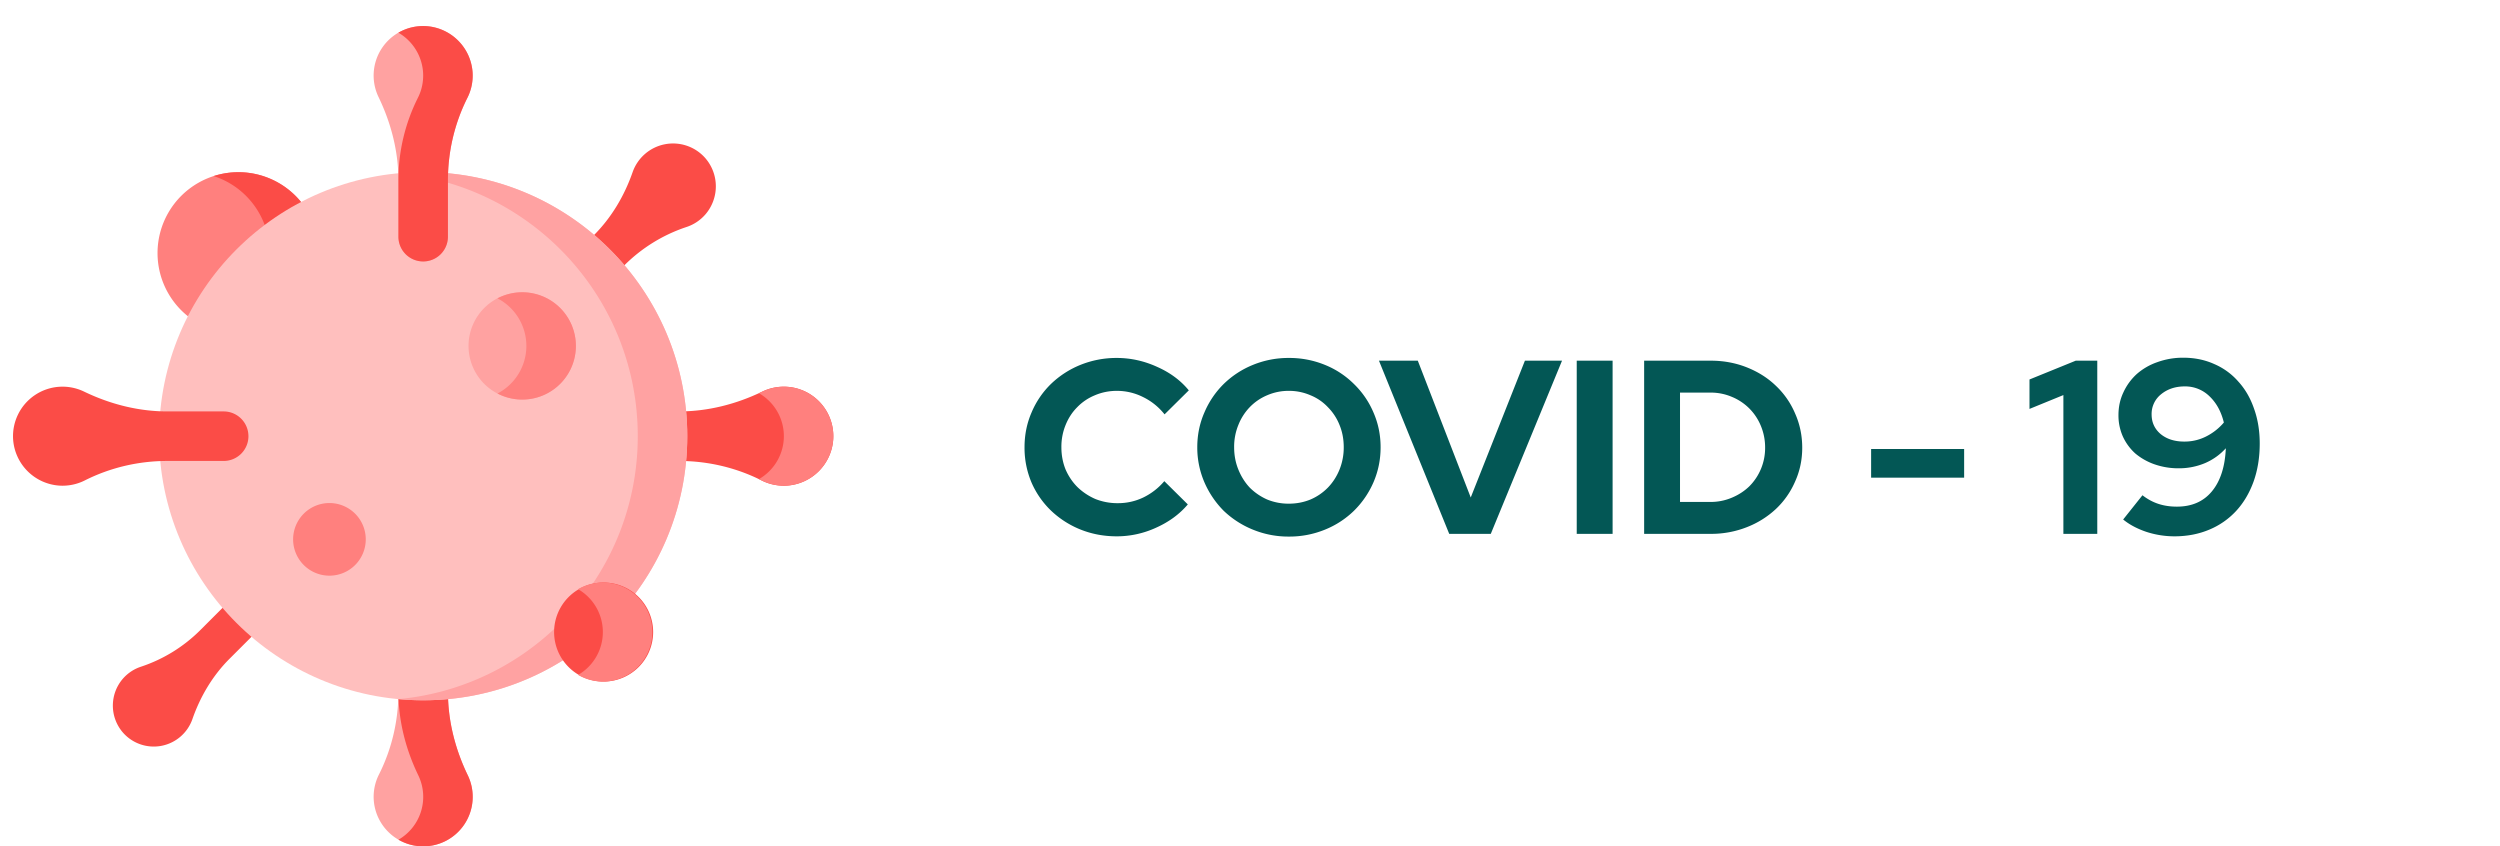 <svg width="192" height="65" fill="none" xmlns="http://www.w3.org/2000/svg"><path d="M85.847 38.644a4.47 4.47 0 001.957-.437 4.932 4.932 0 001.615-1.254l1.805 1.786c-.633.747-1.444 1.343-2.432 1.786a7.226 7.226 0 01-3.021.665c-1 0-1.938-.177-2.812-.532a7.108 7.108 0 01-2.242-1.444 6.707 6.707 0 01-1.501-2.166 6.835 6.835 0 01-.532-2.698c0-.963.184-1.862.551-2.698a6.654 6.654 0 011.501-2.185 7.108 7.108 0 012.242-1.444 7.356 7.356 0 012.793-.532c1.064 0 2.096.228 3.097.684 1 .443 1.811 1.045 2.432 1.805l-1.862 1.843a4.743 4.743 0 00-1.653-1.33 4.443 4.443 0 00-2.014-.475c-.595 0-1.159.114-1.691.342a3.97 3.97 0 00-1.349.912c-.38.38-.678.836-.893 1.368a4.422 4.422 0 00-.323 1.71c0 .608.108 1.178.323 1.71.228.52.532.969.912 1.349.393.38.849.684 1.368.912a4.565 4.565 0 001.729.323zm20.183-4.294c0 .95-.184 1.85-.551 2.698a6.946 6.946 0 01-1.501 2.185 6.888 6.888 0 01-2.223 1.444 7.217 7.217 0 01-2.774.532 7.163 7.163 0 01-2.755-.532 7.108 7.108 0 01-2.242-1.444 7.09 7.09 0 01-1.482-2.185 6.72 6.72 0 01-.551-2.698c0-.95.183-1.843.55-2.679a6.801 6.801 0 011.483-2.185 6.941 6.941 0 012.242-1.463 7.163 7.163 0 012.755-.532 7.21 7.21 0 012.774.532 6.73 6.73 0 012.223 1.463 6.669 6.669 0 011.501 2.185c.367.836.551 1.729.551 2.679zm-2.831 0c0-.62-.108-1.19-.323-1.71a4.076 4.076 0 00-.893-1.368 3.784 3.784 0 00-1.33-.912 4.117 4.117 0 00-1.672-.342 4.11 4.11 0 00-1.672.342c-.507.215-.95.52-1.33.912a4.19 4.19 0 00-.874 1.368 4.422 4.422 0 00-.323 1.71c0 .608.107 1.178.323 1.71.215.532.506.994.874 1.387.38.38.823.684 1.33.912a4.324 4.324 0 001.672.323c.595 0 1.152-.108 1.672-.323a4.151 4.151 0 001.33-.912c.38-.393.677-.855.893-1.387a4.52 4.52 0 00.323-1.71zM111.3 41l-5.396-13.3h2.983l4.066 10.507 4.161-10.507h2.85L114.492 41H111.3zm9.793 0V27.7h2.755V41h-2.755zm5.177 0V27.7h5.111c.988 0 1.913.171 2.774.513.862.342 1.603.81 2.223 1.406a6.293 6.293 0 011.482 2.128c.368.823.551 1.704.551 2.641 0 .925-.183 1.792-.551 2.603a6.341 6.341 0 01-1.482 2.109 6.946 6.946 0 01-2.223 1.387 7.447 7.447 0 01-2.774.513h-5.111zm5.092-10.849h-2.337v8.398h2.337a4.13 4.13 0 001.634-.323c.52-.215.969-.507 1.349-.874a4.16 4.16 0 001.216-2.964 4.31 4.31 0 00-.323-1.672 4.107 4.107 0 00-.893-1.349 4.105 4.105 0 00-1.349-.893 4.13 4.13 0 00-1.634-.323zm12.34 4.332h7.144v2.204h-7.144v-2.204zm17.369-6.783V41h-2.603V30.341l-2.603 1.064v-2.261l3.553-1.444h1.653zm6.605-.228c.874 0 1.672.165 2.394.494a5.154 5.154 0 011.843 1.349c.519.57.918 1.26 1.197 2.071.291.81.437 1.704.437 2.679 0 1.064-.158 2.04-.475 2.926-.317.874-.76 1.621-1.33 2.242a5.866 5.866 0 01-2.071 1.444c-.811.342-1.704.513-2.679.513a6.977 6.977 0 01-2.147-.342c-.709-.24-1.305-.557-1.786-.95l1.482-1.862c.393.304.804.526 1.235.665.431.14.899.209 1.406.209 1.14 0 2.033-.386 2.679-1.159.659-.785 1.02-1.894 1.083-3.325a4.594 4.594 0 01-1.596 1.14 5.148 5.148 0 01-2.014.399 5.521 5.521 0 01-1.862-.304 4.696 4.696 0 01-1.482-.836 3.98 3.98 0 01-.95-1.292 3.981 3.981 0 01-.342-1.653c0-.633.127-1.216.38-1.748a4.37 4.37 0 011.026-1.406 4.726 4.726 0 011.577-.912 5.743 5.743 0 011.995-.342zm.076 6.441a3.65 3.65 0 001.653-.38 4.346 4.346 0 001.387-1.083c-.203-.836-.57-1.507-1.102-2.014a2.66 2.66 0 00-1.9-.76c-.722 0-1.33.203-1.824.608a1.926 1.926 0 00-.722 1.539c0 .62.234 1.127.703 1.52.469.38 1.07.57 1.805.57z" fill="#035755"/><path d="M45.92 33.5c0 1.05.852 1.901 1.902 1.901h4.324c2.202 0 4.376.505 6.342 1.496a3.794 3.794 0 001.97.397 3.818 3.818 0 003.534-3.545 3.803 3.803 0 00-5.445-3.676c-2.003.967-4.178 1.525-6.402 1.525h-4.323c-1.05 0-1.902.852-1.902 1.902zM20.154 45.845a1.572 1.572 0 00-2.223 0l-2.528 2.528a11.636 11.636 0 01-4.582 2.832c-.516.17-.996.477-1.384.92a3.157 3.157 0 00.006 4.138 3.144 3.144 0 005.333-1.033c.605-1.736 1.55-3.334 2.85-4.634l2.528-2.528a1.572 1.572 0 000-2.223zm22.803-22.802a1.645 1.645 0 002.326 0l2.646-2.645a12.178 12.178 0 014.794-2.964 3.283 3.283 0 001.448-.963 3.303 3.303 0 00-.006-4.33 3.29 3.29 0 00-5.58 1.082c-.634 1.816-1.623 3.488-2.983 4.849l-2.645 2.645a1.645 1.645 0 000 2.326z" fill="#FB4C47"/><path d="M32.499 46.92c-1.05 0-1.902.851-1.902 1.901v4.325c0 2.201-.504 4.376-1.496 6.341a3.794 3.794 0 00-.396 1.97 3.818 3.818 0 003.544 3.534 3.803 3.803 0 003.677-5.444c-.967-2.003-1.526-4.178-1.526-6.402V48.82a1.9 1.9 0 00-1.901-1.901z" fill="#FFA2A1"/><path d="M35.928 59.547c-.966-2.003-1.525-4.178-1.525-6.402v-4.324a1.901 1.901 0 00-3.803 0v4.324c0 2.224.559 4.399 1.526 6.402a3.8 3.8 0 01-1.523 4.941 3.75 3.75 0 001.649.504 3.803 3.803 0 003.676-5.445z" fill="#FB4C47"/><path d="M18.31 25.647a6.211 6.211 0 100-12.422 6.211 6.211 0 000 12.422z" fill="#FF807E"/><path d="M18.308 13.225a6.22 6.22 0 00-1.901.297 6.213 6.213 0 010 11.827 6.211 6.211 0 101.901-12.125z" fill="#FB4C47"/><path d="M32.5 53.781c11.201 0 20.282-9.08 20.282-20.281 0-11.201-9.08-20.282-20.282-20.282-11.2 0-20.281 9.08-20.281 20.282 0 11.2 9.08 20.281 20.281 20.281z" fill="#FFBFBE"/><path d="M32.502 13.218a20.5 20.5 0 00-1.902.09c10.31.959 18.38 9.632 18.38 20.192S40.91 52.733 30.6 53.692c.626.058 1.26.09 1.902.09 11.2 0 20.281-9.081 20.281-20.282s-9.08-20.282-20.282-20.282z" fill="#FFA2A2"/><path d="M40.104 30.687a4.12 4.12 0 100-8.24 4.12 4.12 0 000 8.24z" fill="#FFA2A1"/><path d="M40.106 22.447a4.1 4.1 0 00-1.9.466 4.118 4.118 0 010 7.308 4.12 4.12 0 101.901-7.774zM25.248 44.211a2.789 2.789 0 100-5.577 2.789 2.789 0 000 5.577z" fill="#FF807E"/><path d="M46.297 52.344a3.803 3.803 0 100-7.605 3.803 3.803 0 000 7.605z" fill="#FB4C47"/><path d="M46.298 44.739c-.693 0-1.342.186-1.902.51a3.8 3.8 0 010 6.585 3.803 3.803 0 101.901-7.096z" fill="#FF807E"/><path d="M19.08 33.5c0 1.05-.852 1.901-1.902 1.901h-4.324c-2.202 0-4.377.505-6.342 1.496a3.794 3.794 0 01-1.97.397 3.818 3.818 0 01-3.534-3.545 3.803 3.803 0 015.445-3.676c2.003.967 4.177 1.525 6.401 1.525h4.324c1.05 0 1.901.852 1.901 1.902z" fill="#FB4C47"/><path d="M32.499 20.08c1.05 0 1.901-.852 1.901-1.902v-4.324c0-2.202.505-4.377 1.496-6.342a3.794 3.794 0 00.397-1.97 3.818 3.818 0 00-3.545-3.534 3.803 3.803 0 00-3.676 5.445c.967 2.003 1.526 4.177 1.526 6.401v4.324a1.9 1.9 0 001.9 1.901z" fill="#FFA2A1"/><path d="M36.294 5.542a3.818 3.818 0 00-3.545-3.534 3.792 3.792 0 00-2.153.503 3.816 3.816 0 011.895 3.03c.047.712-.1 1.385-.397 1.971a14.075 14.075 0 00-1.496 6.342v4.324a1.901 1.901 0 103.803 0v-4.324c0-2.202.505-4.377 1.496-6.342a3.792 3.792 0 00.397-1.97z" fill="#FB4C47"/><path d="M60.2 29.7c-.59 0-1.15.134-1.649.375-.088.043-.177.083-.266.124a3.8 3.8 0 011.908 3.55 3.814 3.814 0 01-1.906 3.047c.069.033.137.065.205.1a3.793 3.793 0 001.97.396 3.816 3.816 0 003.531-3.543 3.8 3.8 0 00-3.792-4.05z" fill="#FF807E"/></svg>
